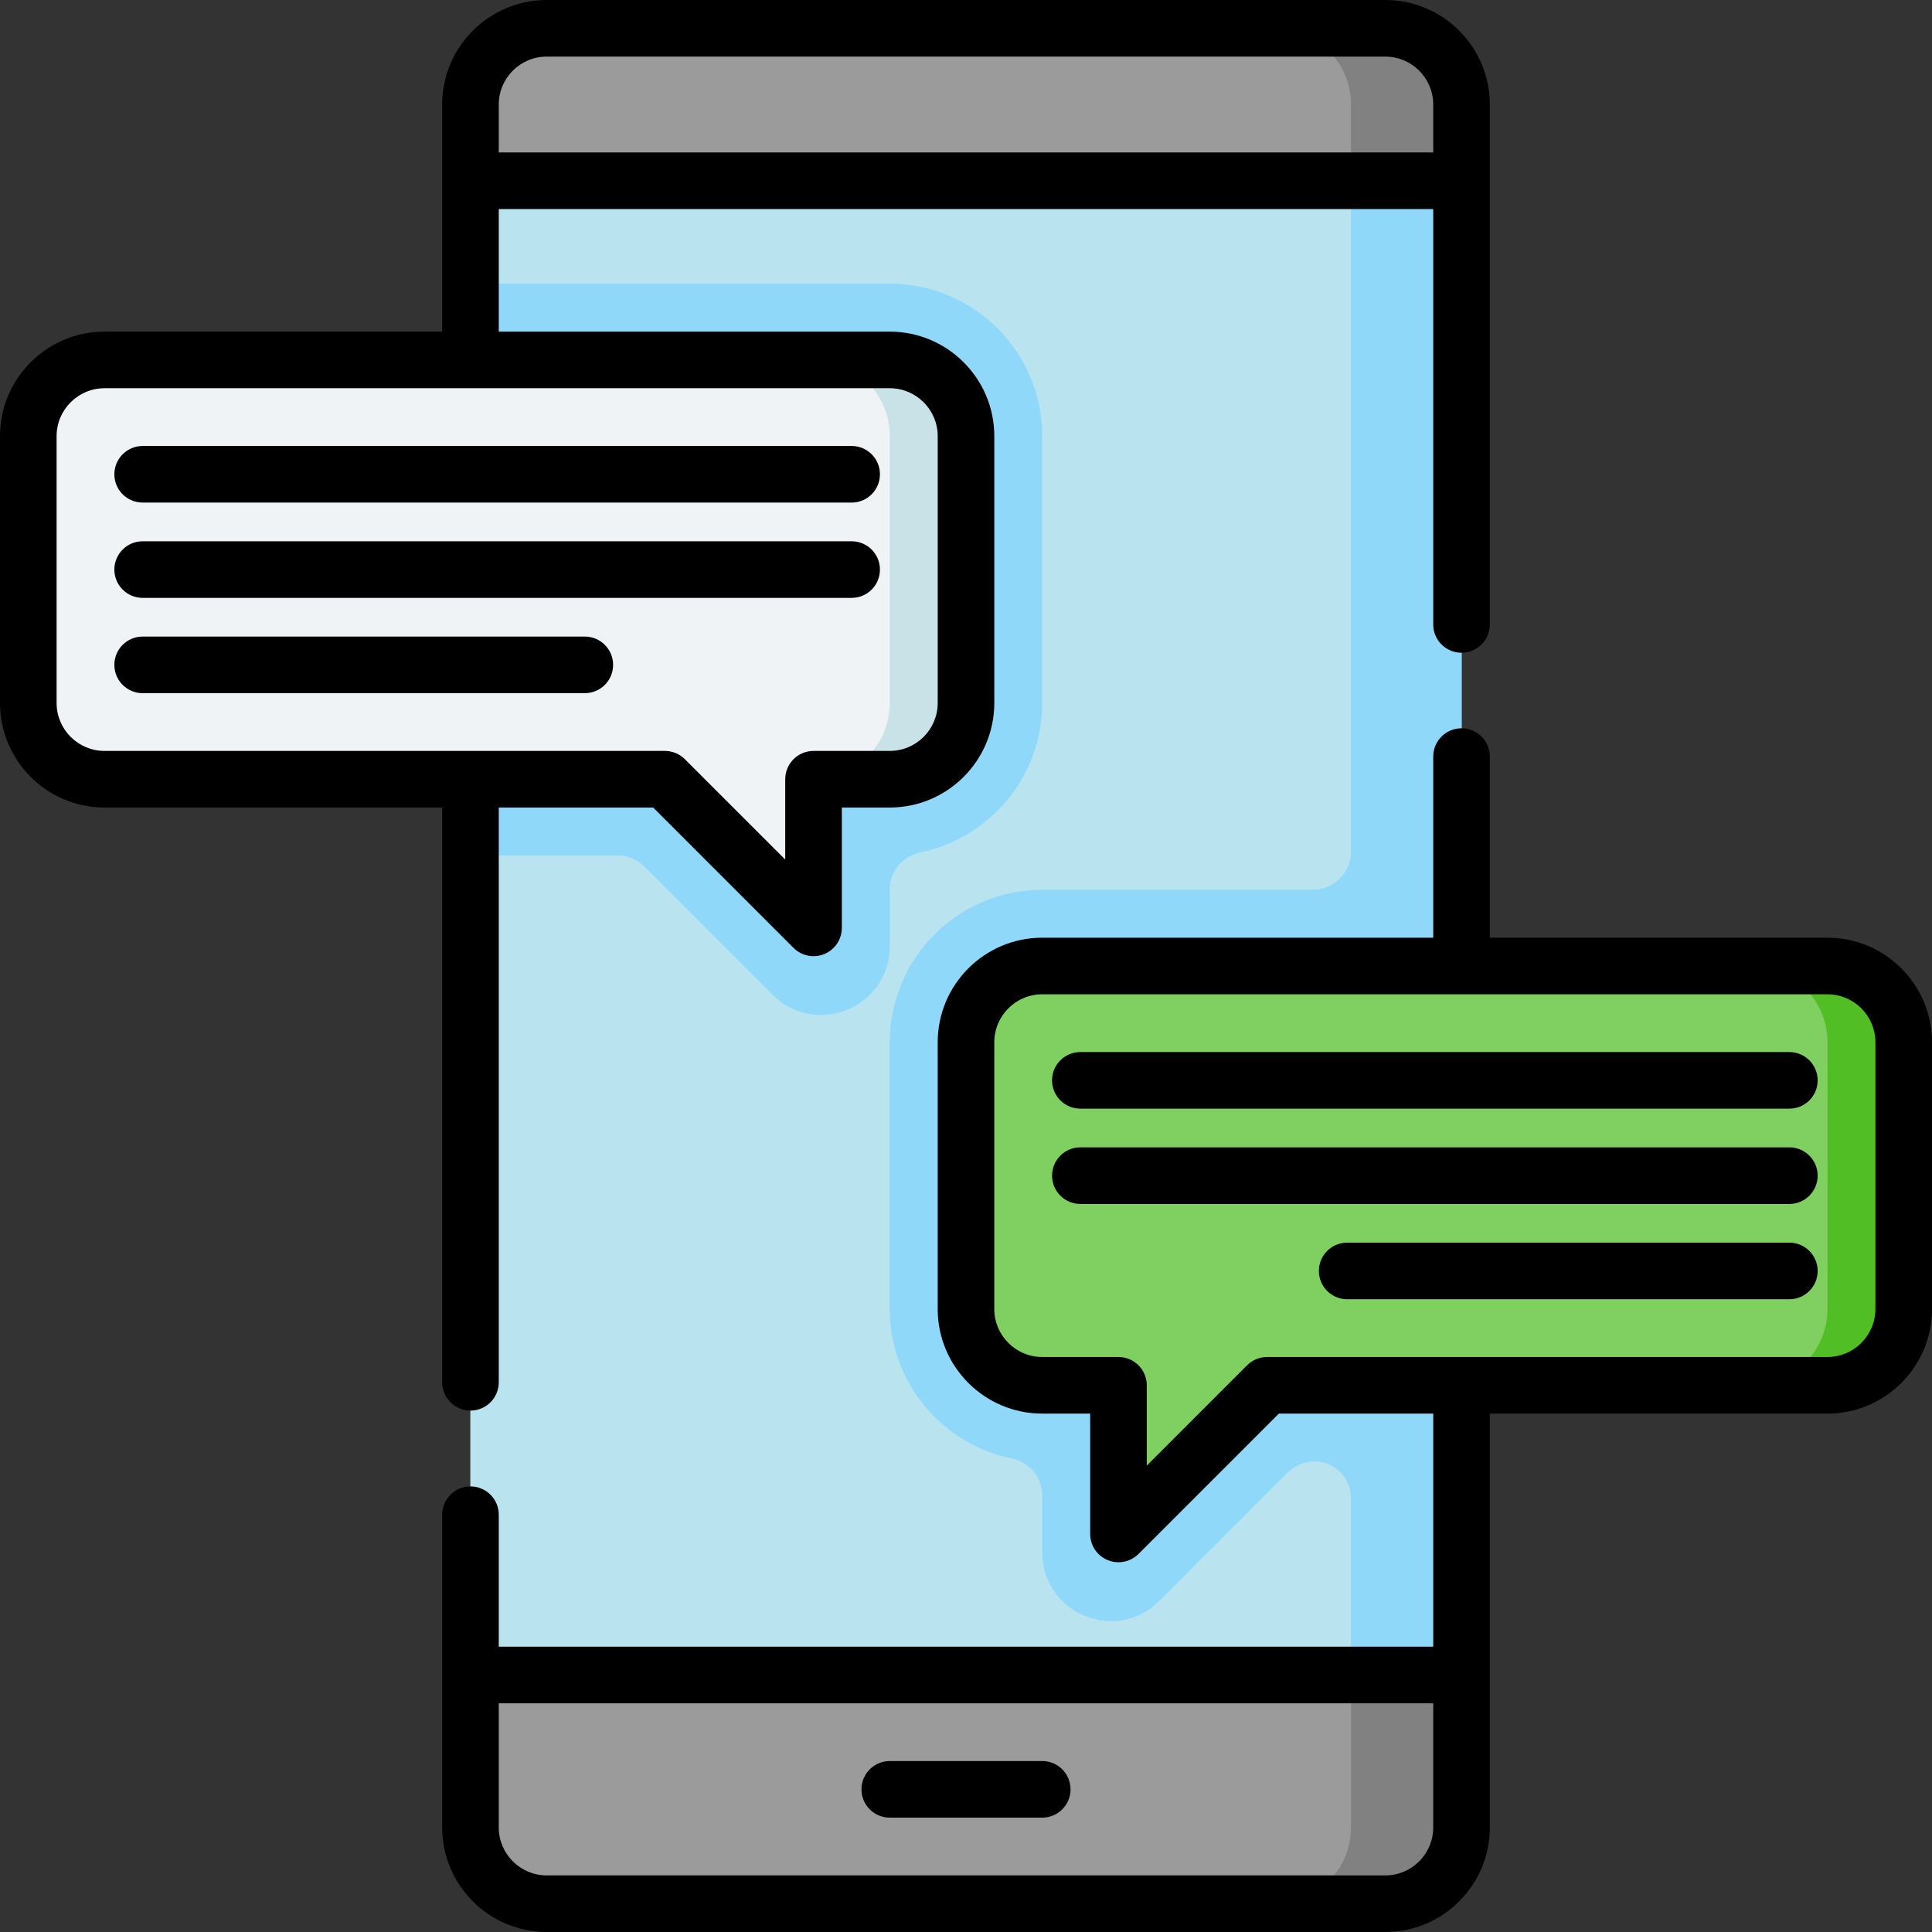 <svg id="Capa_1" enable-background="new 0 0 512 512" height="512" viewBox="0 0 512 512" width="512" xmlns="http://www.w3.org/2000/svg"><rect x="0" y="0" width="512" height="512" fill="#333333" stroke="none"/><g><g><path d="m124.679 47.907h262.642v395.984h-262.642z" fill="#b9e4ef"/></g><g><path d="m124.679 47.907h262.642v395.984h-262.642z" fill="#b9e4ef"/></g><g><path d="m276.203 115.587v70.711c0 19.499-13.875 35.811-32.272 39.584-4.695.963-8.134 4.977-8.134 9.77v15.125c0 16.193-19.587 24.314-31.042 12.859l-33.963-33.972c-1.895-1.895-4.464-2.96-7.144-2.96h-38.969v-151.523h111.118c22.316 0 40.406 18.09 40.406 40.406z" fill="#90d8f9"/></g><g><path d="m358.026 47.907v177.789c0 5.579-4.523 10.102-10.102 10.102h-71.722c-22.316 0-40.406 18.091-40.406 40.406v70.711c0 19.499 13.875 35.811 32.272 39.584 4.695.963 8.134 4.977 8.134 9.77v15.125c0 16.193 19.587 24.314 31.042 12.859l33.963-33.972c1.895-1.895 4.464-2.96 7.144-2.96 5.343 0 9.674 4.331 9.674 9.674v46.895h29.295v-395.983z" fill="#90d8f9"/></g><g><path d="m124.679 27.703v20.203h262.642v-20.203c0-11.158-9.045-20.203-20.203-20.203h-222.236c-11.158 0-20.203 9.045-20.203 20.203z" fill="#9b9b9b"/></g><g><path d="m367.118 7.5h-29.295c11.158 0 20.203 9.045 20.203 20.203v20.203h29.295v-20.203c0-11.158-9.045-20.203-20.203-20.203z" fill="#818181"/></g><g><path d="m387.321 484.297v-40.407h-262.642v40.406c0 11.158 9.045 20.203 20.203 20.203h222.236c11.158.001 20.203-9.044 20.203-20.202z" fill="#9b9b9b"/></g><g><path d="m358.026 443.89v40.406c0 11.158-9.045 20.203-20.203 20.203h29.295c11.158 0 20.203-9.045 20.203-20.203v-40.406z" fill="#818181"/></g><g><path d="m7.5 115.587v70.711c0 11.158 9.045 20.203 20.203 20.203h148.494l39.396 39.396v-39.396h20.203c11.158 0 20.203-9.045 20.203-20.203v-70.711c0-11.158-9.045-20.203-20.203-20.203h-208.093c-11.158 0-20.203 9.045-20.203 20.203z" fill="#eff3f5"/></g><g><path d="m235.797 95.384h-20.203c11.158 0 20.203 9.045 20.203 20.203v70.711c0 11.158-9.045 20.203-20.203 20.203h20.203c11.158 0 20.203-9.045 20.203-20.203v-70.711c0-11.158-9.045-20.203-20.203-20.203z" fill="#c9e2e7"/></g><g><path d="m504.5 276.203v70.711c0 11.158-9.045 20.203-20.203 20.203h-148.494l-39.396 39.396v-39.396h-20.203c-11.158 0-20.203-9.045-20.203-20.203v-70.711c0-11.158 9.045-20.203 20.203-20.203h208.094c11.157 0 20.202 9.045 20.202 20.203z" fill="#7fd061"/></g><g><path d="m484.297 256h-20.203c11.158 0 20.203 9.045 20.203 20.203v70.711c0 11.158-9.045 20.203-20.203 20.203h20.203c11.158 0 20.203-9.045 20.203-20.203v-70.711c0-11.158-9.045-20.203-20.203-20.203z" fill="#51be26"/></g><g><path d="m117.18 366.318c0 4.143 3.357 7.5 7.5 7.5s7.5-3.357 7.5-7.5v-152.316h40.911l37.199 37.2c1.436 1.435 3.354 2.196 5.306 2.196.966 0 1.94-.187 2.868-.571 2.803-1.16 4.63-3.896 4.63-6.929v-31.896h12.703c15.275 0 27.703-12.428 27.703-27.703v-70.712c0-15.275-12.428-27.703-27.703-27.703h-103.617v-32.474h247.64v110.078c0 4.143 3.357 7.5 7.5 7.5s7.5-3.357 7.5-7.5l.001-137.785c0-15.275-12.427-27.703-27.703-27.703h-222.236c-15.275 0-27.703 12.428-27.703 27.703l.001 60.181h-89.477c-15.275 0-27.703 12.428-27.703 27.703v70.712c0 15.275 12.428 27.703 27.703 27.703h89.477zm14.999-338.615c0-7.005 5.698-12.703 12.703-12.703h222.236c7.005 0 12.703 5.698 12.703 12.703v12.703h-247.642zm-117.179 158.596v-70.712c0-7.005 5.698-12.703 12.703-12.703h208.094c7.005 0 12.703 5.698 12.703 12.703v70.712c0 7.005-5.698 12.703-12.703 12.703h-20.203c-4.143 0-7.5 3.357-7.5 7.5v21.29l-26.593-26.594c-1.407-1.406-3.314-2.196-5.304-2.196h-148.494c-7.005 0-12.703-5.698-12.703-12.703z"/><path d="m235.797 481.695h40.406c4.143 0 7.5-3.357 7.5-7.5s-3.357-7.5-7.5-7.5h-40.406c-4.143 0-7.5 3.357-7.5 7.5s3.357 7.5 7.5 7.5z"/><path d="m37.805 133.189h187.891c4.143 0 7.5-3.357 7.5-7.5s-3.357-7.5-7.5-7.5h-187.891c-4.143 0-7.5 3.357-7.5 7.5s3.357 7.5 7.5 7.5z"/><path d="m154.983 183.697c4.143 0 7.5-3.357 7.5-7.5s-3.357-7.5-7.5-7.5h-117.178c-4.143 0-7.5 3.357-7.5 7.5s3.357 7.5 7.5 7.5z"/><path d="m37.805 158.443h187.891c4.143 0 7.5-3.357 7.5-7.5s-3.357-7.5-7.5-7.5h-187.891c-4.143 0-7.5 3.357-7.5 7.5s3.357 7.5 7.5 7.5z"/><path d="m474.195 278.805h-187.89c-4.143 0-7.5 3.357-7.5 7.5s3.357 7.5 7.5 7.5h187.891c4.143 0 7.5-3.357 7.5-7.5s-3.358-7.5-7.501-7.5z"/><path d="m474.195 329.313h-117.178c-4.143 0-7.5 3.357-7.5 7.5s3.357 7.5 7.5 7.5h117.179c4.143 0 7.5-3.357 7.5-7.5s-3.358-7.5-7.501-7.5z"/><path d="m474.195 304.059h-187.89c-4.143 0-7.5 3.357-7.5 7.5s3.357 7.5 7.5 7.5h187.891c4.143 0 7.5-3.357 7.5-7.5s-3.358-7.5-7.501-7.5z"/><path d="m484.297 248.5h-89.477v-48c0-4.143-3.357-7.5-7.5-7.5s-7.5 3.357-7.5 7.5v48h-103.617c-15.275 0-27.703 12.428-27.703 27.703v70.712c0 15.275 12.428 27.703 27.703 27.703h12.703v31.896c0 3.033 1.827 5.769 4.63 6.929.928.385 1.902.571 2.868.571 1.952 0 3.87-.762 5.306-2.196l37.199-37.2h40.911v61.771h-247.64v-34.974c0-4.143-3.357-7.5-7.5-7.5s-7.5 3.357-7.5 7.5l-.001 82.881c0 15.275 12.428 27.703 27.703 27.703h222.236c15.275 0 27.703-12.428 27.703-27.703l-.001-109.679h89.477c15.275 0 27.703-12.428 27.703-27.703v-70.712c0-15.274-12.428-27.702-27.703-27.702zm-104.476 235.797c0 7.005-5.698 12.703-12.703 12.703h-222.236c-7.005 0-12.703-5.698-12.703-12.703v-32.906h247.643v32.906zm117.179-137.382c0 7.005-5.698 12.703-12.703 12.703h-148.494c-1.989 0-3.896.79-5.304 2.196l-26.593 26.594v-21.29c0-4.143-3.357-7.5-7.5-7.5h-20.203c-7.005 0-12.703-5.698-12.703-12.703v-70.712c0-7.005 5.698-12.703 12.703-12.703h208.094c7.005 0 12.703 5.698 12.703 12.703z"/></g></g></svg>